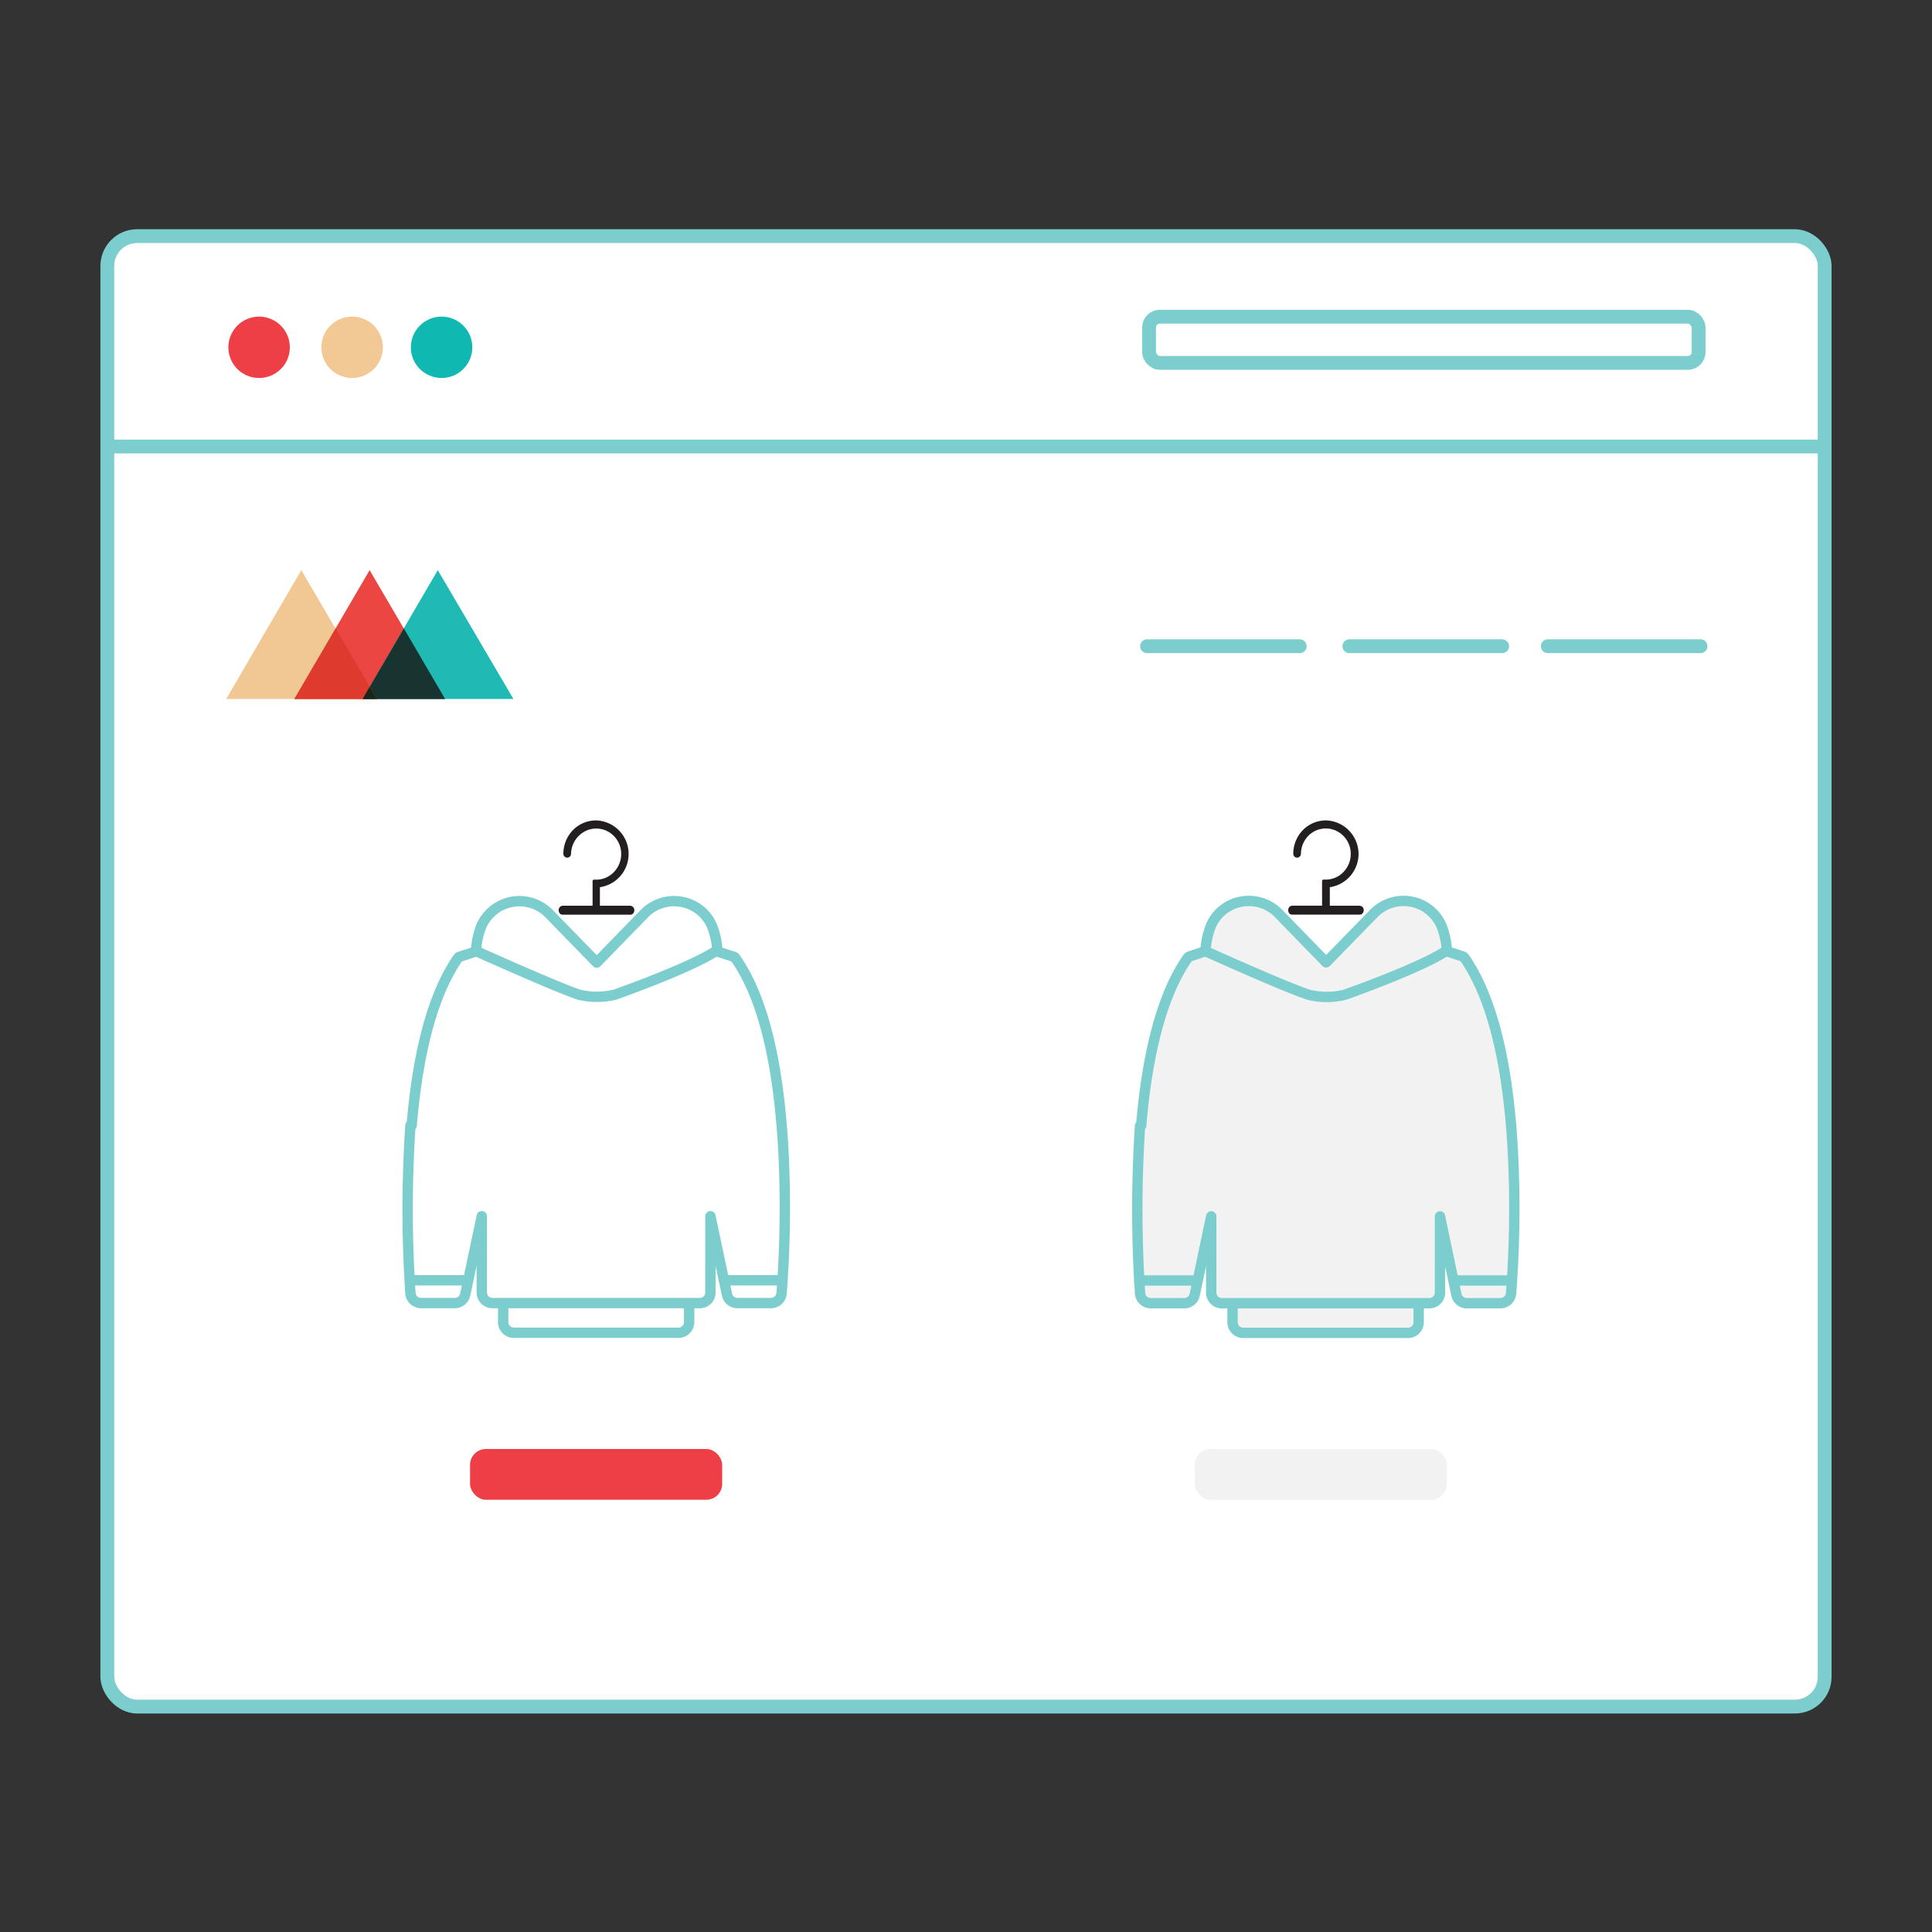 <svg width="180" height="180" viewBox="0 0 180 180" xmlns="http://www.w3.org/2000/svg" xmlns:xlink="http://www.w3.org/1999/xlink">
    <rect x="0" y="0" width="180" height="180" fill="#333333" stroke="none"/>
    <defs>
        <path id="a" d="M0 0h180v180H0z"/>
    </defs>
    <g fill="none" fill-rule="evenodd">
        <mask id="b" fill="#fff">
            <use xlink:href="#a"/>
        </mask>
        <use fill-opacity="0" fill="#FFF" xlink:href="#a"/>
        <g mask="url(#b)">
            <g transform="translate(10 22)">
                <rect stroke="#7CCDCD" stroke-width="1.287" fill="#FFF" fill-rule="nonzero" width="160" height="137" rx="2.774"/>
                <ellipse fill="#EE3F47" fill-rule="nonzero" cx="14.139" cy="10.358" rx="2.864" ry="2.859"/>
                <ellipse fill="#0FB9B2" fill-rule="nonzero" cx="31.142" cy="10.358" rx="2.864" ry="2.859"/>
                <ellipse fill="#F2C994" fill-rule="nonzero" cx="22.807" cy="10.358" rx="2.864" ry="2.859"/>
                <rect stroke="#7CCDCD" stroke-width="1.287" x="97.054" y="7.505" width="51.201" height="4.305" rx="1.01"/>
                <path stroke="#7CCDCD" stroke-width="1.287" d="M0 19.598h160"/>
                <path stroke="#7CCDCD" stroke-width="1.287" stroke-linecap="round" d="M134.206 38.207h14.229M115.717 38.207h14.236M96.868 38.207h14.228"/>
                <path fill="#F1C893" fill-rule="nonzero" d="M11.07 43.122 18.07 31.12l7.047 12.003z"/>
                <path fill="#EB4641" fill-rule="nonzero" d="m17.427 43.122 7.009-12.003 7.034 12.003z"/>
                <path fill="#1EBAB3" fill-rule="nonzero" d="m23.78 43.122 7.008-12.003 7.046 12.003z"/>
                <path fill="#173430" fill-rule="nonzero" d="M23.78 43.122h7.69l-3.842-6.573z"/>
                <path fill="#DF3A2E" fill-rule="nonzero" d="M17.427 43.122h7.69l-3.841-6.573z"/>
                <path fill="#15291B" fill-rule="nonzero" d="M23.78 43.122h1.338l-.682-1.137z"/>
                <rect fill="#EE3F47" fill-rule="nonzero" x="33.793" y="113" width="23.49" height="4.729" rx="1.48"/>
                <rect fill="#F2F2F2" fill-rule="nonzero" x="101.314" y="113" width="23.49" height="4.729" rx="1.461"/>
                <path d="M48.685 62.386h-2.793v-1.728a3.13 3.13 0 0 0 2.672-3.238 3.132 3.132 0 0 0-2.955-2.982 3.008 3.008 0 0 0-2.208.88 3.172 3.172 0 0 0-.914 2.223c.002.13.07.248.18.315a.36.36 0 0 0 .36 0 .366.366 0 0 0 .175-.315c.016-.646.29-1.258.76-1.703a2.287 2.287 0 0 1 2.47-.469 2.377 2.377 0 0 1 1.442 2.114 2.414 2.414 0 0 1-.644 1.729 2.273 2.273 0 0 1-1.66.745h-.232a.129.129 0 0 0-.128.129v2.3h-2.787a.399.399 0 0 0-.373.418.45.45 0 0 0 .103.295c.064.077.158.121.257.122h6.313a.367.367 0 0 0 .27-.122.45.45 0 0 0 .104-.295.398.398 0 0 0-.412-.418z" fill="#231F20" fill-rule="nonzero"/>
                <path d="M28.24 82.858a117.144 117.144 0 0 0 0 15.64.99.99 0 0 0 .984.906h3.153a.99.99 0 0 0 .965-.784l1.545-7.306v7.107c0 .543.44.983.985.983h1.01v1.78a.99.99 0 0 0 .991.983h15.342a.99.99 0 0 0 .991-.983v-1.78h.998c.544 0 .985-.44.985-.983v-7.107l1.544 7.306a.99.99 0 0 0 .965.784h3.135a.99.99 0 0 0 .984-.906c.343-4.48.397-8.976.161-13.462-.463-8.186-1.93-14.168-4.46-17.767h0l-.038-.05h0l-.058-.052h0-.045 0a.393.393 0 0 0-.116-.058l-1.422-.463a7.258 7.258 0 0 0-.477-2.307 3.796 3.796 0 0 0-2.812-2.306 3.865 3.865 0 0 0-3.527 1.098l-4.427 4.55-4.434-4.55a3.865 3.865 0 0 0-6.34 1.208 7.22 7.22 0 0 0-.47 2.3l-1.434.47a.528.528 0 0 0-.123.058h0-.045 0a.386.386 0 0 1-.051.051h0l-.039.051h0c-2.259 3.265-3.713 8.508-4.305 15.589m8.527 16.546h17.324m3.218-2.12h5.458m-29.27 0h-5.444m6.114-30.708s7.407 3.34 9.653 4.093a7.135 7.135 0 0 0 3.36 0s6.95-2.442 9.44-4.087" stroke="#7CCDCD" stroke-width=".965" stroke-linecap="round" stroke-linejoin="round"/>
                <path d="M96.218 98.498c.046.51.472.901.984.906h3.14a.99.99 0 0 0 .966-.784l.283-1.337h-5.45c.031.566.064.984.077 1.215zM104.835 101.184a.99.99 0 0 0 .984.983h15.368a.99.99 0 0 0 .985-.983v-1.78h-17.337v1.78z" fill="#F2F2F2" fill-rule="nonzero"/>
                <path d="M130.924 85.036c-.463-8.186-1.963-14.168-4.46-17.767l-.038-.05a.386.386 0 0 0-.052-.052.116.116 0 0 1-.045 0 .425.425 0 0 0-.122-.058l-1.416-.463c-2.49 1.645-9.447 4.087-9.447 4.087a7.09 7.09 0 0 1-3.353 0c-2.285-.752-9.692-4.093-9.692-4.093l-1.429.469a.425.425 0 0 0-.122.058h-.045l-.051.051-.039.051c-2.265 3.265-3.713 8.508-4.305 15.589-.324 4.802-.35 9.62-.078 14.425h5.451l1.255-5.969v7.107a.99.99 0 0 0 .875.983h19.307a.99.99 0 0 0 .985-.983v-7.107l1.59 7.306a.99.99 0 0 0 .965.784h3.14a.997.997 0 0 0 .985-.906c0-.283.051-.694.083-1.215.26-4.077.28-8.167.058-12.247z" fill="#F2F2F2" fill-rule="nonzero"/>
                <path d="M115.299 70.669s6.957-2.442 9.447-4.087a7.437 7.437 0 0 0-.476-2.307 3.865 3.865 0 0 0-6.339-1.208l-4.434 4.55-4.428-4.55a3.865 3.865 0 0 0-3.526-1.099 3.796 3.796 0 0 0-2.813 2.307 7.399 7.399 0 0 0-.476 2.3s7.407 3.342 9.692 4.094a7.09 7.09 0 0 0 3.353 0z" fill="#F2F2F2" fill-rule="nonzero"/>
                <path d="M96.218 82.87a118.69 118.69 0 0 0 0 15.64c.046.51.472.902.984.907h3.14a.99.99 0 0 0 .966-.778l1.538-7.312v7.107a.982.982 0 0 0 .991.983h.998v1.78a.99.99 0 0 0 .984.983h15.368a.99.99 0 0 0 .985-.983v-1.78h1.004c.544 0 .985-.44.985-.983v-7.107l1.531 7.312c.1.453.501.776.966.778h3.14a.997.997 0 0 0 .985-.906c.343-4.48.395-8.976.154-13.462-.463-8.186-1.963-14.136-4.46-17.767h0l-.038-.051h0a.386.386 0 0 0-.052-.051h0l-.045-.033h0a.425.425 0 0 0-.122-.057l-1.416-.463a7.36 7.36 0 0 0-.476-2.3 3.815 3.815 0 0 0-2.812-2.314 3.865 3.865 0 0 0-3.527 1.1l-4.434 4.548-4.428-4.549a3.865 3.865 0 0 0-3.526-1.099 3.796 3.796 0 0 0-2.813 2.314 7.315 7.315 0 0 0-.476 2.294l-1.429.469a.425.425 0 0 0-.122.057h0a.116.116 0 0 0-.045.033h0l-.052.05h0l-.038.052h0c-2.265 3.265-3.713 8.508-4.306 15.589m8.618 16.546h17.215m3.25-2.12h5.438m-29.263 0h-5.45m6.113-30.709s7.407 3.348 9.692 4.093c1.101.271 2.252.271 3.353 0 0 0 6.957-2.441 9.447-4.086" stroke="#7CCDCD" stroke-width=".965" stroke-linecap="round" stroke-linejoin="round"/>
                <path d="M116.682 62.386h-2.786v-1.728a3.13 3.13 0 0 0 2.672-3.238 3.132 3.132 0 0 0-2.955-2.982 3.008 3.008 0 0 0-2.208.88 3.146 3.146 0 0 0-.913 2.223.353.353 0 0 0 .18.315c.109.064.245.064.354 0a.373.373 0 0 0 .18-.315 2.427 2.427 0 0 1 .727-1.71 2.287 2.287 0 0 1 2.471-.468 2.378 2.378 0 0 1 1.442 2.114 2.414 2.414 0 0 1-.644 1.728 2.286 2.286 0 0 1-1.66.746h-.238a.129.129 0 0 0-.129.128v2.3h-2.786a.399.399 0 0 0-.367.418.481.481 0 0 0 .096.296.36.36 0 0 0 .264.122h6.3a.367.367 0 0 0 .27-.122.488.488 0 0 0 .104-.296.399.399 0 0 0-.374-.41z" fill="#231F20" fill-rule="nonzero"/>
            </g>
        </g>
    </g>
</svg>
